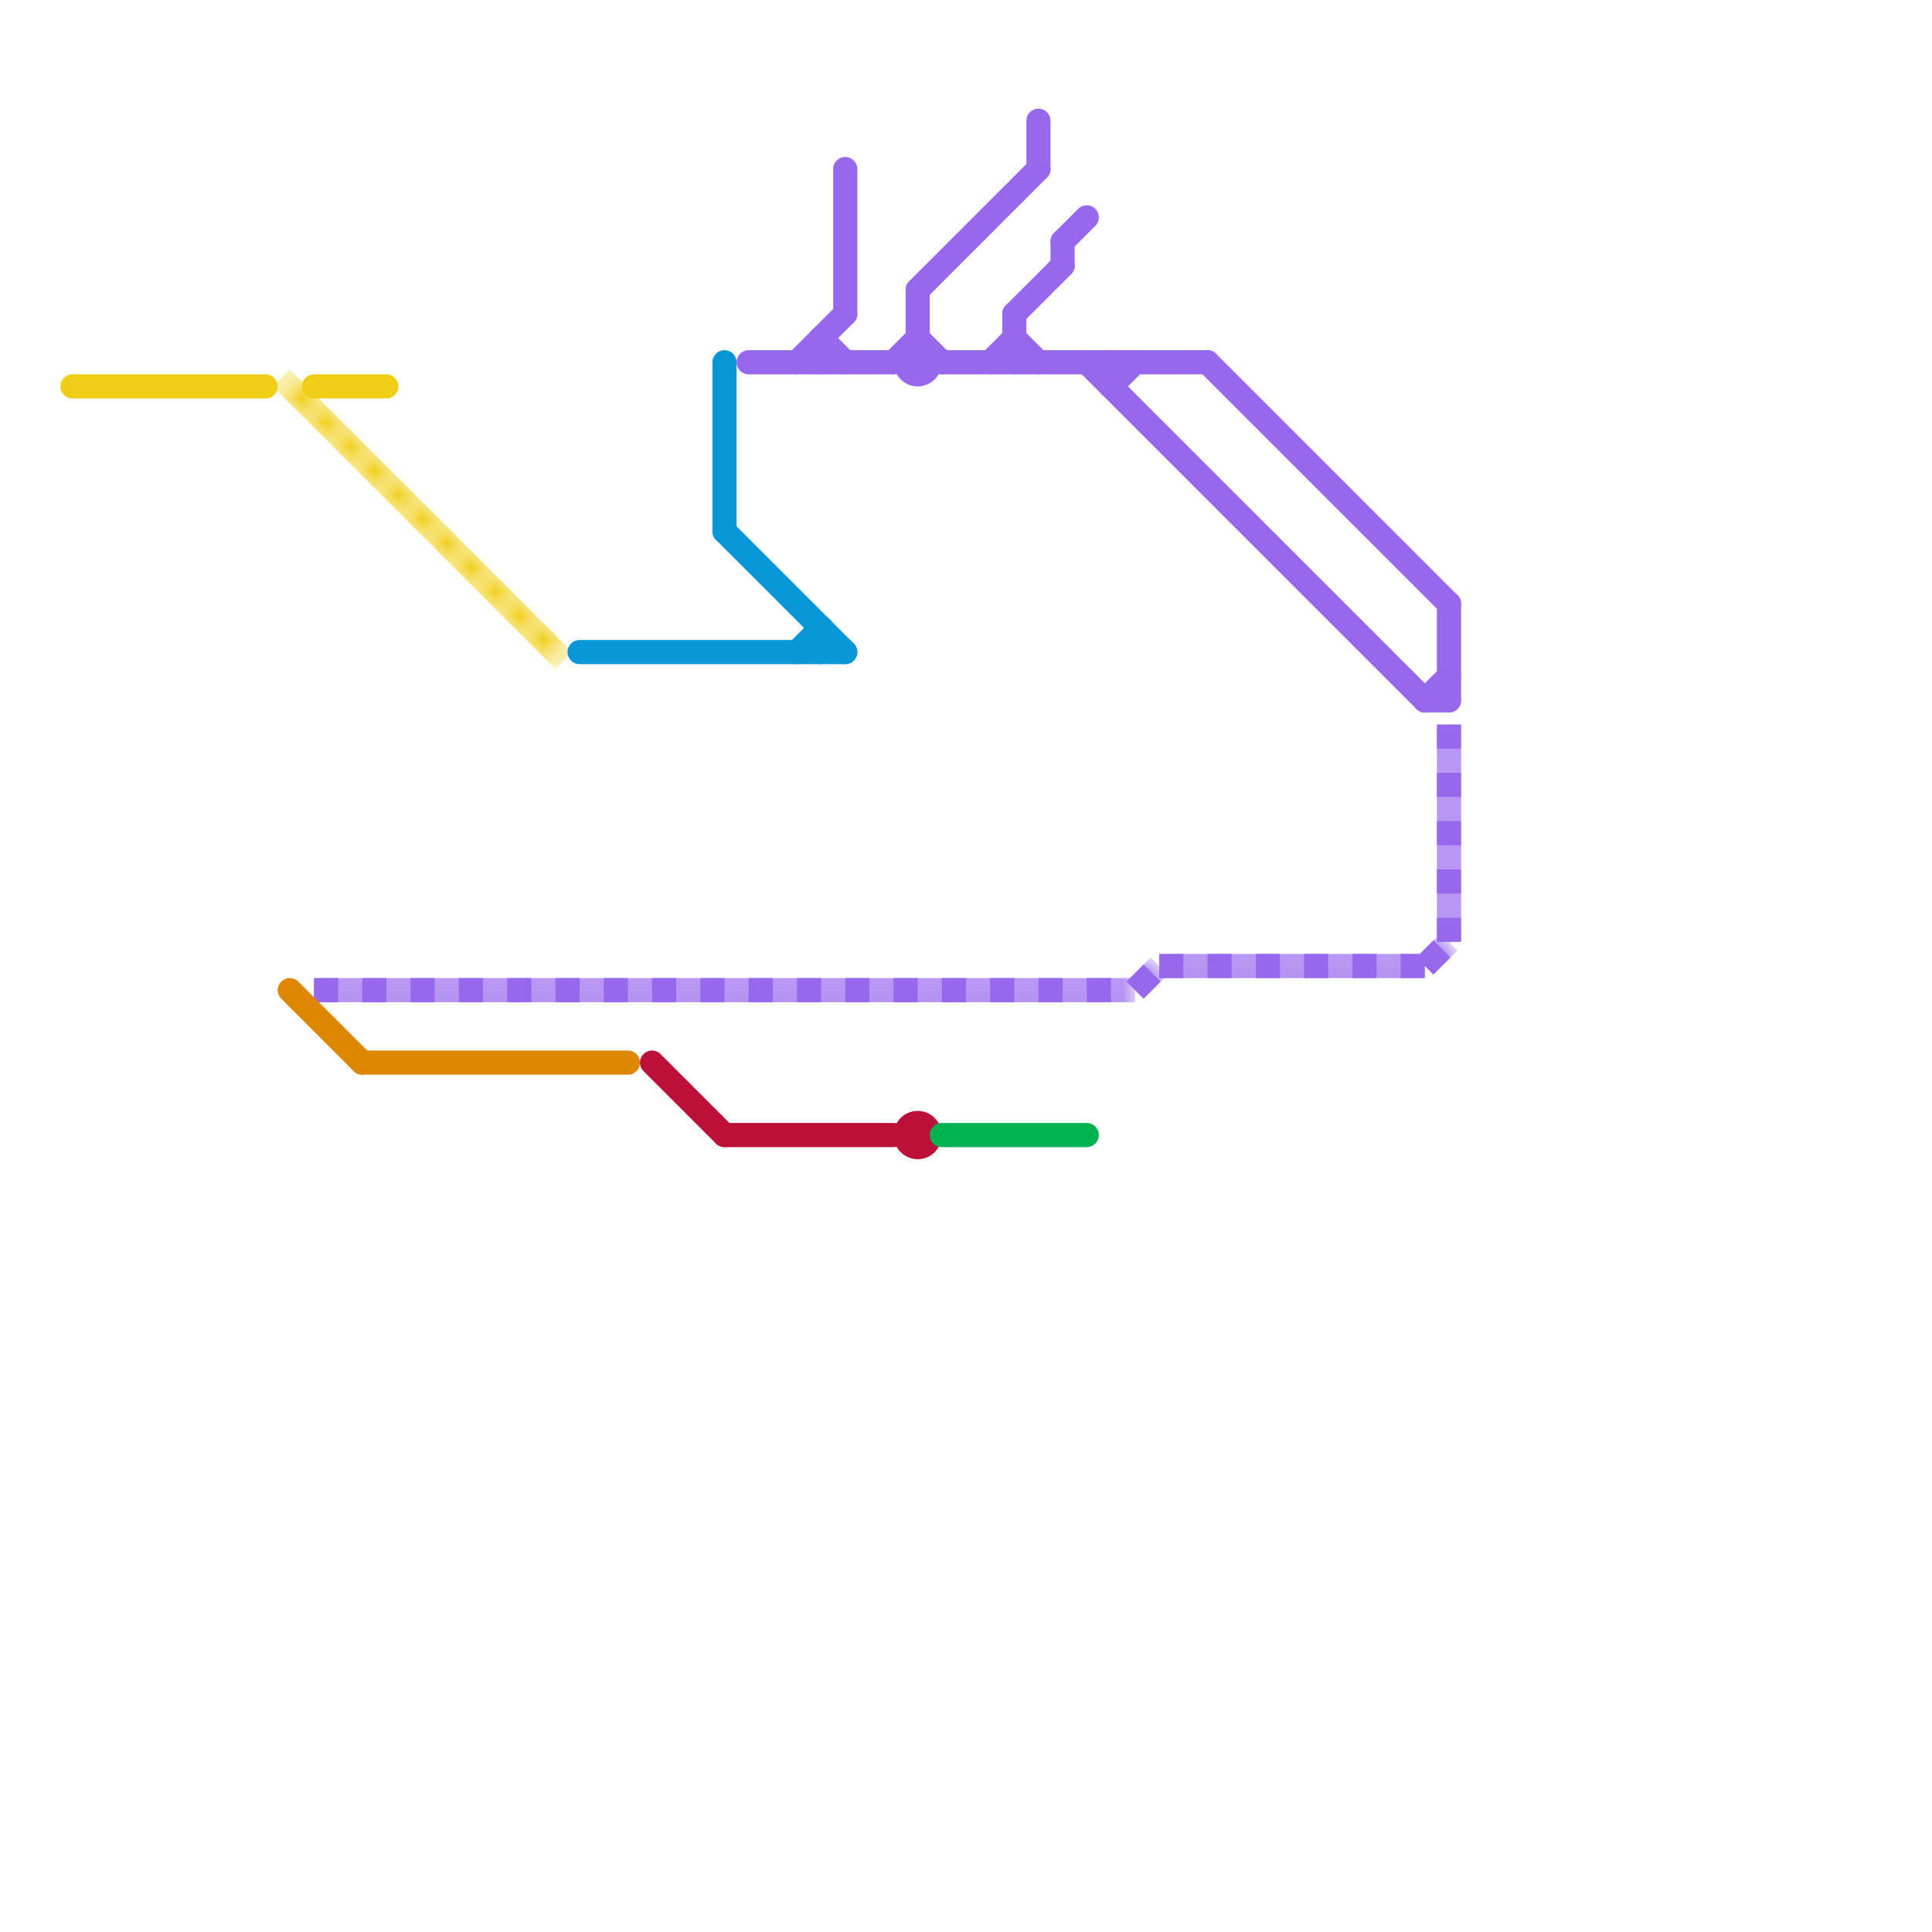 
<svg version="1.1" xmlns="http://www.w3.org/2000/svg" viewBox="0 0 80 80">
<style>text { font: 1px Helvetica; font-weight: 600; white-space: pre; dominant-baseline: central; } line { stroke-width: 1; fill: none; stroke-linecap: round; stroke-linejoin: round; } .c0 { stroke: #f0ce15 } .c1 { stroke: #0896d7 } .c2 { stroke: #9768ee } .c3 { stroke: #df8600 } .c4 { stroke: #bd1038 } .c5 { stroke: #00b251 } .lh1 { stroke-width: 0.6; stroke-linecap: square; }.lsq1 { stroke-width: 0.75; stroke-linecap: butt; }.lsq1 { stroke-width: 0.75; stroke-linecap: butt; }.w1 { stroke-width: 1; }.l10 { stroke-dasharray: 1 1; stroke-linecap: butt; }.sl-b { stroke-linecap: butt; }.l4 { stroke-dasharray: .05 .05; stroke-linecap: butt; }.l13 { stroke-linecap: square; }</style><style>.lxco { stroke: #000; stroke-width: 0.525; fill: #fff; stroke-linecap: square; } .lxci { stroke: #fff; stroke-width: 0.25; fill: #fff; stroke-linecap: square; } </style><defs><g id="l"><circle r="0.45" fill="#fff" stroke="#000" stroke-width="0.2"/></g></defs><line class="c0 " x1="3" y1="16" x2="11" y2="16"/><line class="c0 " x1="13" y1="16" x2="16" y2="16"/><mask id="k1-2-1" maskUnits="userSpaceOnUse"><line class="l13" x1="12" y1="16" x2="23" y2="27" stroke="#fff"/><line class="lh1" x1="12" y1="16" x2="23" y2="27" stroke="#000"/></mask><line class="c0 l13" x1="12" y1="16" x2="23" y2="27" mask="url(#k1-2-1)"/><line class="c1 " x1="30" y1="15" x2="30" y2="22"/><line class="c1 " x1="34" y1="26" x2="34" y2="27"/><line class="c1 " x1="30" y1="22" x2="35" y2="27"/><line class="c1 " x1="24" y1="27" x2="35" y2="27"/><line class="c1 " x1="33" y1="27" x2="34" y2="26"/><line class="c2 " x1="44" y1="10" x2="44" y2="11"/><line class="c2 " x1="42" y1="14" x2="43" y2="15"/><line class="c2 " x1="50" y1="15" x2="60" y2="25"/><line class="c2 " x1="35" y1="7" x2="35" y2="13"/><line class="c2 " x1="31" y1="15" x2="37" y2="15"/><line class="c2 " x1="38" y1="12" x2="43" y2="7"/><line class="c2 " x1="37" y1="15" x2="38" y2="14"/><line class="c2 " x1="38" y1="12" x2="38" y2="14"/><line class="c2 " x1="38" y1="14" x2="39" y2="15"/><line class="c2 " x1="33" y1="15" x2="35" y2="13"/><line class="c2 " x1="42" y1="13" x2="42" y2="15"/><line class="c2 " x1="34" y1="14" x2="35" y2="15"/><line class="c2 " x1="44" y1="10" x2="45" y2="9"/><line class="c2 " x1="59" y1="29" x2="60" y2="29"/><line class="c2 " x1="60" y1="25" x2="60" y2="29"/><line class="c2 " x1="46" y1="16" x2="47" y2="15"/><line class="c2 " x1="39" y1="15" x2="50" y2="15"/><line class="c2 " x1="46" y1="15" x2="46" y2="16"/><line class="c2 " x1="45" y1="15" x2="59" y2="29"/><line class="c2 " x1="43" y1="5" x2="43" y2="7"/><line class="c2 " x1="41" y1="15" x2="42" y2="14"/><line class="c2 " x1="34" y1="14" x2="34" y2="15"/><line class="c2 " x1="42" y1="13" x2="44" y2="11"/><line class="c2 " x1="59" y1="29" x2="60" y2="28"/><circle cx="38" cy="15" r="1" fill="#9768ee" /><mask id="k3-3-1" maskUnits="userSpaceOnUse"><line class=" sl-b" x1="13" y1="41" x2="47" y2="41" stroke="#fff"/><line class="lsq1" x1="13" y1="41" x2="47" y2="41" stroke="#000"/></mask><line class="c2  sl-b" x1="13" y1="41" x2="47" y2="41" mask="url(#k3-3-1)"/><line class="c2 l10" x1="13" y1="41" x2="47" y2="41"/><mask id="k3-3-2" maskUnits="userSpaceOnUse"><line class=" sl-b" x1="59" y1="40" x2="60" y2="39" stroke="#fff"/><line class="lsq1" x1="59" y1="40" x2="60" y2="39" stroke="#000"/></mask><line class="c2  sl-b" x1="59" y1="40" x2="60" y2="39" mask="url(#k3-3-2)"/><line class="c2 l10" x1="59" y1="40" x2="60" y2="39"/><mask id="k3-3-3" maskUnits="userSpaceOnUse"><line class=" sl-b" x1="48" y1="40" x2="59" y2="40" stroke="#fff"/><line class="lsq1" x1="48" y1="40" x2="59" y2="40" stroke="#000"/></mask><line class="c2  sl-b" x1="48" y1="40" x2="59" y2="40" mask="url(#k3-3-3)"/><line class="c2 l10" x1="48" y1="40" x2="59" y2="40"/><mask id="k3-3-4" maskUnits="userSpaceOnUse"><line class=" sl-b" x1="60" y1="30" x2="60" y2="39" stroke="#fff"/><line class="lsq1" x1="60" y1="30" x2="60" y2="39" stroke="#000"/></mask><line class="c2  sl-b" x1="60" y1="30" x2="60" y2="39" mask="url(#k3-3-4)"/><line class="c2 l10" x1="60" y1="30" x2="60" y2="39"/><mask id="k3-3-5" maskUnits="userSpaceOnUse"><line class=" sl-b" x1="47" y1="41" x2="48" y2="40" stroke="#fff"/><line class="lsq1" x1="47" y1="41" x2="48" y2="40" stroke="#000"/></mask><line class="c2  sl-b" x1="47" y1="41" x2="48" y2="40" mask="url(#k3-3-5)"/><line class="c2 l10" x1="47" y1="41" x2="48" y2="40"/><line class="c3 " x1="12" y1="41" x2="15" y2="44"/><line class="c3 " x1="15" y1="44" x2="26" y2="44"/><line class="c4 " x1="27" y1="44" x2="30" y2="47"/><line class="c4 " x1="30" y1="47" x2="37" y2="47"/><circle cx="38" cy="47" r="1" fill="#bd1038" /><line class="c5 " x1="39" y1="47" x2="45" y2="47"/>
</svg>
